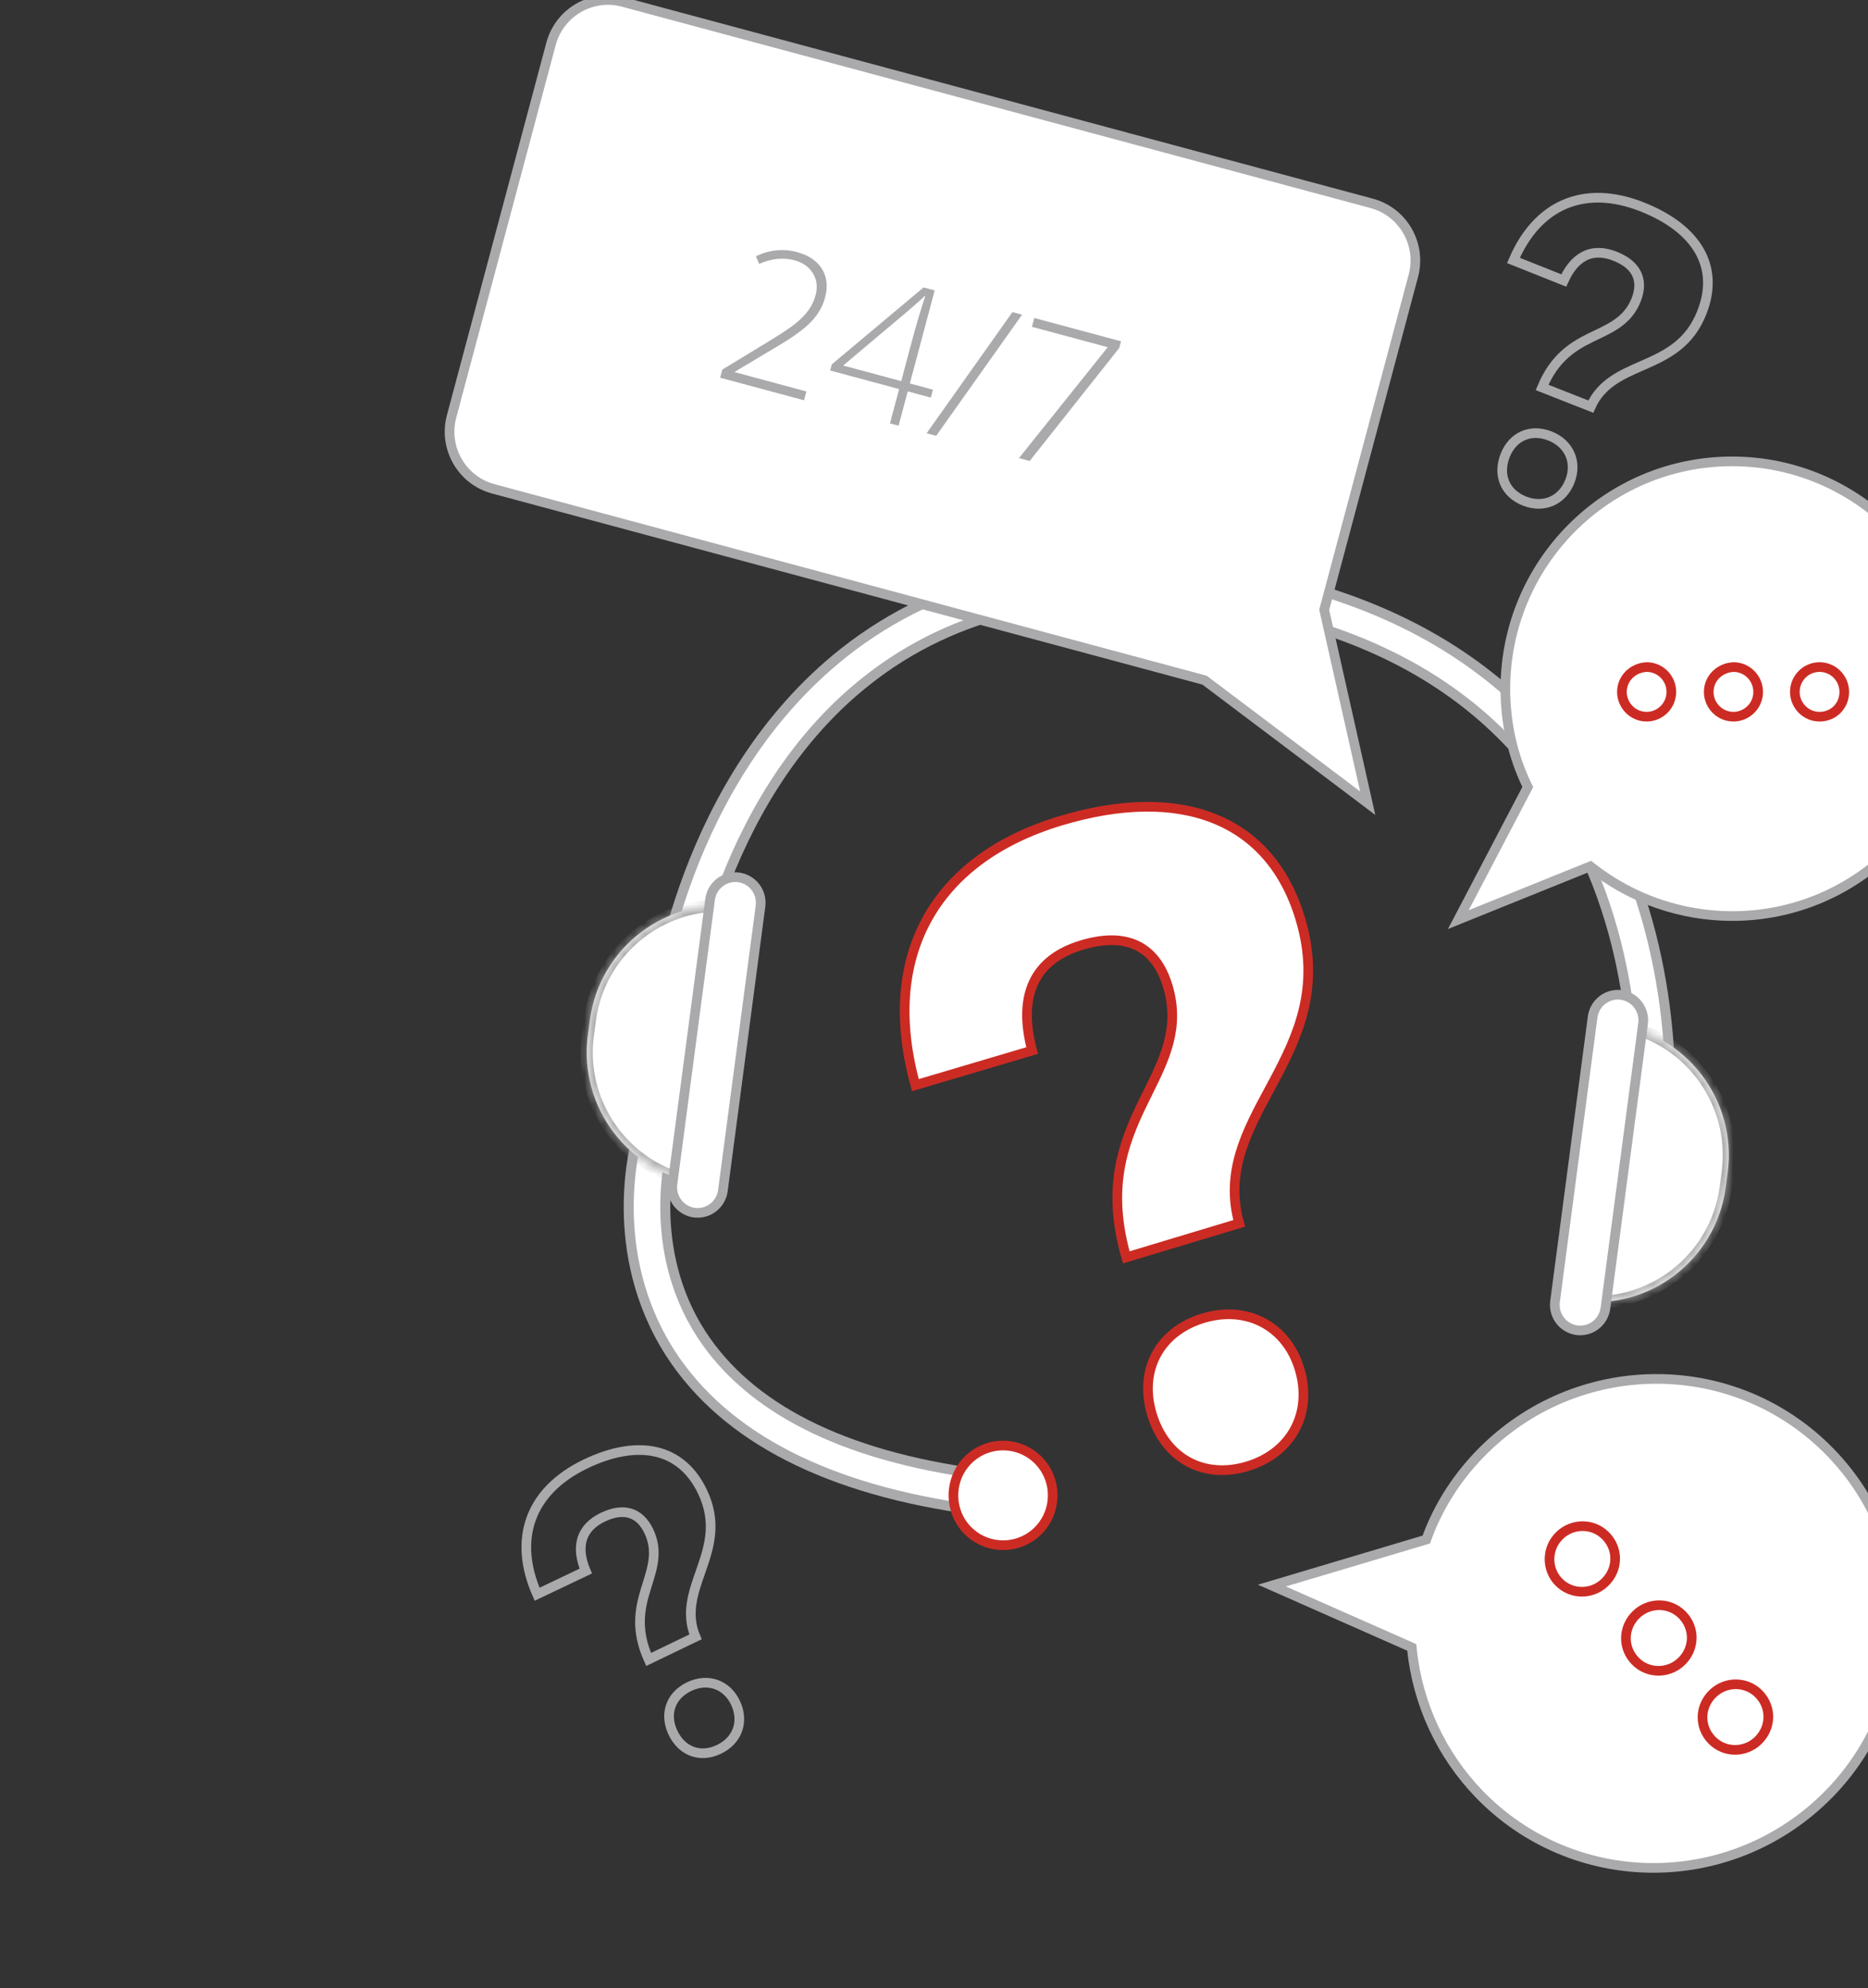 <svg width="187" height="199" viewBox="0 0 187 199" fill="none" xmlns="http://www.w3.org/2000/svg">
<rect x="0" y="0" width="187" height="199" fill="#333333" stroke="none"/>
<g clip-path="url(#clip0_1381_12203)">
<path d="M142.84 153.927L142.783 154.084L142.624 154.131L127.328 158.692L141.154 164.803L141.326 164.88L141.346 165.068C141.91 170.532 144.284 175.637 148.09 179.571C157.494 189.278 172.966 189.401 182.673 179.966C192.324 170.587 192.615 155.037 183.264 145.385C173.86 135.678 158.388 135.554 148.681 144.989C146.008 147.588 144.024 150.674 142.84 153.927Z" fill="white" stroke="#AAAAAC" stroke-width="0.967"/>
<path d="M58.636 157.243L53.769 159.559C52.548 156.784 52.384 154.227 53.161 152.044C53.963 149.788 55.788 147.882 58.597 146.53C61.26 145.248 63.672 144.853 65.666 145.311C67.647 145.765 69.258 147.072 70.317 149.289C71.741 152.269 71.053 154.649 70.254 156.955C70.205 157.099 70.155 157.242 70.105 157.385C69.382 159.447 68.654 161.524 69.624 163.827L64.93 166.085C63.618 163.16 64.048 161.052 64.612 159.167C64.677 158.95 64.744 158.734 64.812 158.519C65.345 156.818 65.864 155.161 64.952 153.25C64.484 152.271 63.832 151.659 63.012 151.437C62.203 151.218 61.294 151.395 60.339 151.854C59.272 152.368 58.547 153.106 58.265 154.087C58.006 154.99 58.138 156.048 58.636 157.243ZM73.618 170.405C74.073 171.356 74.117 172.301 73.831 173.114C73.543 173.927 72.915 174.63 71.979 175.081C71.043 175.532 70.118 175.581 69.322 175.296C68.526 175.011 67.829 174.379 67.368 173.414C66.919 172.473 66.869 171.545 67.148 170.748C67.427 169.951 68.046 169.258 68.983 168.807C69.918 168.357 70.859 168.306 71.668 168.586C72.477 168.864 73.176 169.481 73.618 170.405Z" stroke="#AAAAAC" stroke-width="0.967"/>
<path d="M163.33 114.481L163.33 114.48L163.331 114.478L163.332 114.47L163.335 114.44C163.338 114.414 163.343 114.377 163.348 114.329C163.359 114.233 163.374 114.093 163.391 113.912C163.425 113.549 163.468 113.021 163.505 112.35C163.58 111.009 163.631 109.097 163.541 106.794C163.361 102.185 162.617 96.021 160.371 89.719C154.406 73.01 141.153 63.076 120.848 60.371L120.913 59.877L120.848 60.371C106.957 58.52 95.479 61.192 86.692 68.194L86.691 68.194C79.063 74.243 74.648 82.582 72.137 89.479C69.701 96.169 69.077 101.441 69.033 101.816L69.033 101.817L69.033 101.817L69.031 101.837L69.03 101.845L69.03 101.845L68.991 102.137L68.927 102.615L68.447 102.569L68.155 102.541L68.155 102.541L66.168 102.348L66.168 102.348L65.854 102.318L65.34 102.268L65.407 101.755L65.448 101.443L65.448 101.441L65.46 101.354L65.46 101.352L65.46 101.352C65.683 99.55 68.339 78.099 84.468 65.326L84.469 65.325C94.142 57.697 106.608 54.83 121.322 56.789L121.322 56.789C134.778 58.583 144.295 63.37 151.003 69.311L150.671 69.686L151.003 69.312C157.705 75.248 161.563 82.299 163.764 88.563C168.539 101.982 166.985 114.325 166.902 114.955L163.33 114.481ZM163.33 114.481L163.33 114.481L163.29 114.783L163.224 115.279L163.72 115.345L164.021 115.385L164.021 115.385L165.999 115.648L165.999 115.648M163.33 114.481L165.999 115.648M165.999 115.648L166.3 115.688L166.797 115.755L166.862 115.257L166.902 114.956L165.999 115.648ZM98.537 150.423L98.799 148.438L98.799 148.438L98.839 148.136L98.905 147.641L98.41 147.575L98.109 147.535L98.109 147.535C84.235 145.686 74.952 140.87 70.183 133.496C64.665 124.955 67.101 115.48 67.332 114.589C67.337 114.569 67.342 114.551 67.346 114.536C67.347 114.528 67.349 114.52 67.351 114.512C67.351 114.511 67.357 114.488 67.36 114.462L67.361 114.458L67.394 114.208L67.448 113.794L67.05 113.667L66.808 113.589L66.807 113.589L64.878 112.972L64.877 112.971L64.578 112.875L64.083 112.716L63.943 113.216L63.859 113.519L63.858 113.521L63.853 113.54L63.852 113.541L63.852 113.543C63.636 114.307 60.551 125.232 67.109 135.439L67.109 135.44C72.601 143.928 82.971 149.162 97.633 151.115C97.633 151.115 97.634 151.115 97.634 151.115L97.935 151.156L98.431 151.222L98.497 150.726L98.537 150.423L98.537 150.423Z" fill="white" stroke="#AAAAAC"/>
<path d="M70.18 118.448C62.977 117.489 57.893 110.825 58.849 103.595L59.046 102.107C60.002 94.878 66.642 89.776 73.846 90.735" fill="white"/>
<mask id="mask0_1381_12203" style="mask-type:luminance" maskUnits="userSpaceOnUse" x="58" y="90" width="16" height="29">
<path d="M70.18 118.448C62.977 117.489 57.893 110.825 58.849 103.595L59.046 102.107C60.002 94.878 66.642 89.776 73.846 90.735" fill="white"/>
</mask>
<g mask="url(#mask0_1381_12203)">
<path d="M70.26 117.843C63.39 116.928 58.54 110.571 59.452 103.676L58.246 103.515C57.246 111.079 62.564 118.05 70.1 119.054L70.26 117.843ZM59.452 103.676L59.649 102.188L58.443 102.026L58.246 103.515L59.452 103.676ZM59.649 102.188C60.561 95.292 66.895 90.425 73.765 91.34L73.925 90.13C66.389 89.126 59.443 94.463 58.443 102.026L59.649 102.188Z" fill="#AAAAAC"/>
</g>
<path d="M72.365 119.172C72.274 119.843 71.923 120.451 71.387 120.862C70.852 121.274 70.176 121.456 69.507 121.369C68.838 121.277 68.233 120.924 67.823 120.387C67.413 119.85 67.232 119.171 67.318 118.5L71.087 90.007C71.177 89.336 71.529 88.729 72.064 88.317C72.6 87.906 73.276 87.724 73.945 87.811C74.613 87.902 75.218 88.255 75.628 88.792C76.038 89.33 76.22 90.008 76.133 90.679L72.365 119.172Z" fill="white" stroke="#AAAAAC" stroke-width="0.967"/>
<path d="M161.622 102.498C168.825 103.457 173.909 110.121 172.953 117.35L172.756 118.839C171.799 126.068 165.16 131.17 157.957 130.21" fill="white"/>
<mask id="mask1_1381_12203" style="mask-type:luminance" maskUnits="userSpaceOnUse" x="157" y="102" width="17" height="29">
<path d="M161.622 102.498C168.825 103.457 173.909 110.121 172.953 117.35L172.756 118.839C171.799 126.068 165.16 131.17 157.957 130.21" fill="white"/>
</mask>
<g mask="url(#mask1_1381_12203)">
<path d="M161.542 103.102C168.412 104.017 173.262 110.374 172.35 117.27L173.556 117.43C174.556 109.866 169.238 102.896 161.702 101.892L161.542 103.102ZM172.35 117.27L172.153 118.758L173.359 118.918L173.556 117.43L172.35 117.27ZM172.153 118.758C171.241 125.653 164.907 130.52 158.036 129.605L157.876 130.815C165.413 131.819 172.358 126.482 173.359 118.918L172.153 118.758Z" fill="#AAAAAC"/>
</g>
<path d="M159.436 101.773C159.527 101.103 159.879 100.495 160.414 100.084C160.95 99.672 161.626 99.49 162.294 99.577C162.963 99.668 163.568 100.021 163.978 100.559C164.388 101.096 164.57 101.775 164.483 102.446L160.714 130.939C160.623 131.609 160.272 132.217 159.736 132.628C159.201 133.04 158.525 133.222 157.856 133.135C157.188 133.044 156.583 132.691 156.173 132.154C155.763 131.616 155.581 130.938 155.668 130.266L159.436 101.773Z" fill="white" stroke="#AAAAAC" stroke-width="0.967"/>
<path d="M105.338 150.319C105.254 150.969 105.042 151.595 104.716 152.163C104.39 152.73 103.955 153.227 103.437 153.626C102.918 154.024 102.327 154.316 101.696 154.484C101.065 154.652 100.407 154.693 99.76 154.605C99.113 154.521 98.488 154.308 97.923 153.981C97.358 153.653 96.862 153.217 96.465 152.697C96.068 152.177 95.778 151.583 95.61 150.95C95.443 150.317 95.402 149.656 95.489 149.007C95.573 148.357 95.785 147.731 96.111 147.163C96.437 146.596 96.872 146.099 97.391 145.7C97.909 145.302 98.5 145.011 99.131 144.842C99.762 144.674 100.42 144.633 101.067 144.721C101.714 144.805 102.339 145.017 102.904 145.345C103.469 145.672 103.965 146.109 104.362 146.629C104.759 147.149 105.049 147.743 105.217 148.376C105.384 149.009 105.425 149.67 105.338 150.319Z" fill="white" stroke="#CC2B24" stroke-width="0.967"/>
<path d="M132.581 60.957L132.562 61.03L132.578 61.104L136.916 80.384L120.631 68.109L120.583 68.074L120.527 68.059L49.373 48.924C46.233 48.08 44.364 44.831 45.206 41.679L55.163 4.385C56.005 1.233 59.241 -0.642 62.382 0.202L137.32 20.355C140.461 21.2 142.329 24.447 141.488 27.6L132.581 60.957Z" fill="white" stroke="#AAAAAC" stroke-width="0.967"/>
<path d="M160.666 158.371C159.38 159.621 157.306 159.639 156.032 158.324C154.796 157.048 154.798 154.972 156.124 153.683C157.41 152.433 159.484 152.415 160.758 153.73C162.035 155.048 161.995 157.08 160.666 158.371ZM168.332 166.284C167.046 167.534 164.972 167.552 163.698 166.237C162.421 164.919 162.461 162.886 163.79 161.595C165.076 160.345 167.149 160.327 168.424 161.643C169.701 162.96 169.66 164.992 168.332 166.284ZM175.999 174.198C174.713 175.448 172.639 175.466 171.364 174.15C170.088 172.833 170.128 170.801 171.457 169.509C172.743 168.259 174.816 168.241 176.091 169.556C177.367 170.874 177.327 172.906 175.999 174.198Z" stroke="#CC2B24" stroke-width="0.967"/>
<path d="M152.874 78.627L152.942 78.766L152.87 78.903L145.988 92.039L159.041 86.772L159.204 86.706L159.343 86.814C163.357 89.966 168.307 91.679 173.403 91.683C185.987 91.683 196.11 81.453 196.11 68.894C196.11 56.408 185.917 46.177 173.403 46.177C160.82 46.177 150.697 56.406 150.697 68.965C150.697 72.424 151.47 75.738 152.874 78.627Z" fill="white" stroke="#AAAAAC" stroke-width="0.967"/>
<path d="M182.15 71.729C180.756 71.729 179.676 70.584 179.676 69.246C179.676 67.908 180.756 66.763 182.15 66.763C183.544 66.763 184.625 67.908 184.625 69.246C184.625 70.651 183.549 71.729 182.15 71.729ZM173.531 71.729C172.136 71.729 171.056 70.584 171.056 69.246C171.056 67.923 172.123 66.831 173.537 66.763C174.928 66.767 176.005 67.91 176.005 69.246C176.005 70.645 174.864 71.729 173.531 71.729ZM164.839 71.729C163.445 71.729 162.365 70.584 162.365 69.246C162.365 67.923 163.432 66.831 164.846 66.763C166.237 66.767 167.314 67.91 167.314 69.246C167.314 70.645 166.172 71.729 164.839 71.729Z" stroke="#CC2B24" stroke-width="0.967"/>
<path d="M103.323 105.144L91.639 108.606C89.86 102.183 90.325 96.553 92.776 92.054C95.255 87.501 99.785 84.073 106.163 82.152C112.188 80.338 117.445 80.286 121.562 81.936C125.67 83.582 128.675 86.935 130.182 92.001C132.215 98.836 129.927 103.696 127.493 108.253C127.346 108.528 127.199 108.802 127.051 109.076C124.799 113.26 122.62 117.308 124.05 122.439L112.749 125.841C110.765 118.96 112.423 114.506 114.278 110.644C114.488 110.207 114.701 109.778 114.912 109.352C116.585 105.973 118.136 102.843 116.913 98.732C116.285 96.62 115.192 95.249 113.695 94.58C112.205 93.914 110.362 93.964 108.271 94.594C105.956 95.291 104.315 96.527 103.468 98.344C102.645 100.107 102.589 102.375 103.323 105.144ZM130.1 137.044C130.761 139.265 130.539 141.362 129.616 143.065C128.694 144.768 127.061 146.093 124.869 146.753C122.677 147.413 120.62 147.213 118.948 146.3C117.277 145.387 115.971 143.751 115.301 141.5C114.648 139.303 114.853 137.24 115.754 135.566C116.657 133.892 118.266 132.588 120.459 131.927C122.651 131.268 124.739 131.472 126.437 132.373C128.134 133.273 129.455 134.876 130.1 137.044Z" fill="white" stroke="#CC2B24" stroke-width="0.967"/>
<path d="M156.543 28.073L151.507 26.066C152.705 23.261 154.467 21.387 156.6 20.464C158.805 19.51 161.452 19.551 164.369 20.699C167.133 21.787 169.076 23.297 170.107 25.083C171.132 26.858 171.278 28.943 170.379 31.244C169.17 34.339 166.954 35.463 164.716 36.453L164.298 36.636C162.291 37.516 160.271 38.402 159.248 40.697L154.373 38.778C155.618 35.803 157.458 34.675 159.226 33.8C159.43 33.699 159.635 33.601 159.839 33.504C161.451 32.731 163.021 31.979 163.795 29.997C164.193 28.981 164.194 28.081 163.795 27.324C163.402 26.577 162.649 26.027 161.659 25.638C160.55 25.201 159.514 25.172 158.602 25.636C157.763 26.063 157.078 26.885 156.543 28.073ZM157.163 48.153C156.778 49.14 156.115 49.821 155.323 50.166C154.53 50.511 153.583 50.53 152.611 50.148C151.639 49.765 150.969 49.116 150.632 48.332C150.295 47.548 150.281 46.6 150.672 45.598C151.054 44.621 151.701 43.949 152.476 43.608C153.252 43.269 154.184 43.25 155.157 43.633C156.129 44.015 156.811 44.675 157.161 45.464C157.511 46.253 157.539 47.192 157.163 48.153Z" stroke="#AAAAAC" stroke-width="0.967"/>
<path d="M80.489 40.062L72.09 37.803L72.306 36.993L76.876 34.213C78.158 33.438 79.075 32.829 79.626 32.385C80.178 31.941 80.616 31.492 80.94 31.04C81.265 30.585 81.505 30.074 81.648 29.532C81.862 28.727 81.774 28.002 81.382 27.357C80.99 26.712 80.375 26.277 79.537 26.051C78.417 25.75 77.237 25.87 75.997 26.412L75.671 25.643C77.043 24.998 78.411 24.86 79.776 25.227C80.945 25.541 81.78 26.101 82.279 26.907C82.785 27.715 82.892 28.668 82.598 29.768C82.36 30.658 81.903 31.46 81.228 32.173C80.559 32.883 79.465 33.688 77.945 34.589L73.556 37.211L73.546 37.247L80.725 39.178L80.489 40.062ZM93.184 39.793L90.871 39.171L89.953 42.607L89.09 42.376L90.008 38.939L83.104 37.082L83.269 36.465L92.458 28.765L93.569 29.064L91.082 38.378L93.396 39.001L93.184 39.793ZM90.219 38.146L91.247 34.296C91.742 32.44 92.201 30.896 92.623 29.659L92.55 29.64C92.367 29.834 91.836 30.31 90.958 31.068L84.409 36.584L90.219 38.146ZM102.316 31.496L93.717 43.619L92.762 43.362L101.352 31.236L102.316 31.496ZM102.006 45.849L110.892 34.75L103.301 32.708L103.537 31.824L112.221 34.159L112.041 34.832L103.08 46.137L102.006 45.849Z" fill="#AAAAAC"/>
</g>
<defs>
<clipPath id="clip0_1381_12203">
<rect width="281" height="199" fill="white"/>
</clipPath>
</defs>
</svg>
